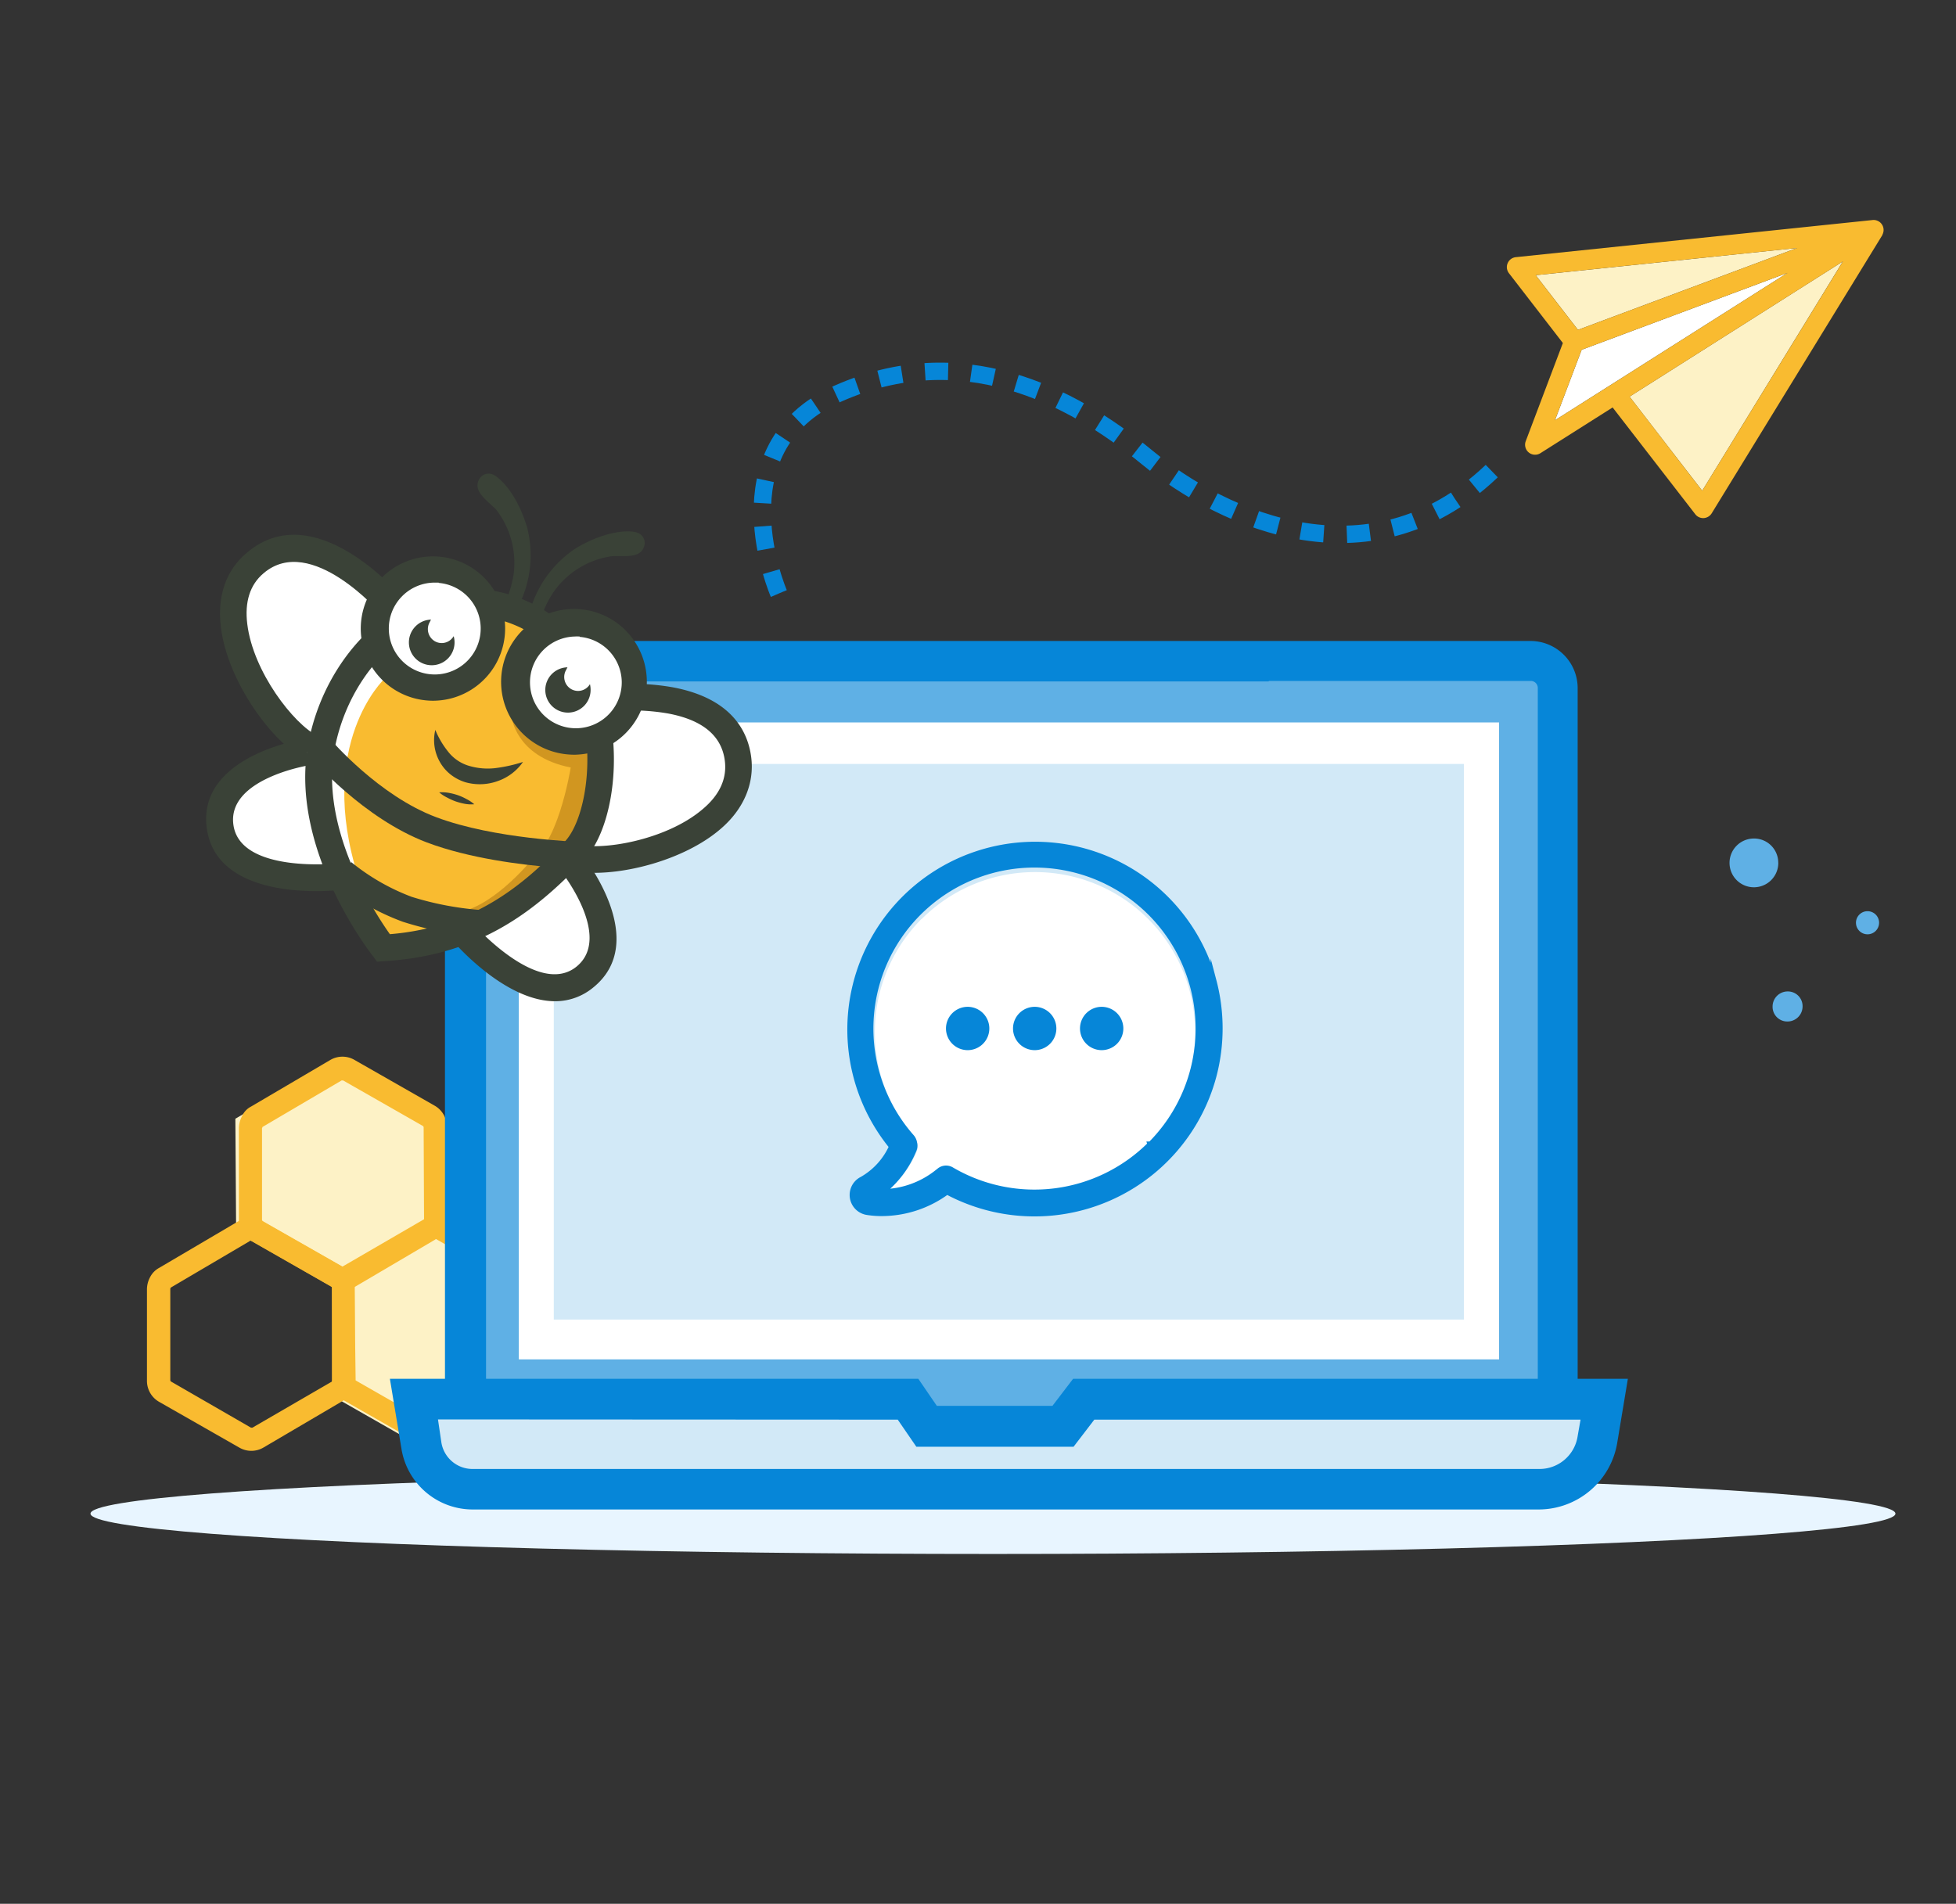 <svg id="Calque_1" data-name="Calque 1" xmlns="http://www.w3.org/2000/svg" viewBox="0 0 338.48 329.51"><rect x="0" y="0" width="338.48" height="329.51" fill="#333333" stroke="none"/><defs><style>.cls-1{fill:#e8f5ff;}.cls-2{fill:#fdf2c6;}.cls-3{fill:#f9bb30;}.cls-4{fill:#5fb0e5;}.cls-5{fill:#fff;}.cls-6{fill:#d2e9f7;}.cls-12,.cls-13,.cls-7{fill:#0686d8;}.cls-8{fill:none;stroke-dasharray:4;}.cls-12,.cls-13,.cls-8{stroke:#0686d8;stroke-miterlimit:10;}.cls-13,.cls-8{stroke-width:3px;}.cls-9{fill:#d19620;}.cls-10{fill:#3a4237;}.cls-11{fill:#f9d22e;}</style></defs><title>-</title><ellipse class="cls-1" cx="171.83" cy="261.98" rx="156.17" ry="6.98"/><polygon class="cls-2" points="91.71 222.73 74.91 213.14 58.24 222.83 58.37 242.1 75.17 251.69 91.74 241.95 91.71 222.73"/><polygon class="cls-2" points="74.16 193.38 57.45 183.84 40.73 193.63 40.86 212.9 57.56 222.44 74.23 212.75 74.16 193.38"/><path class="cls-3" d="M91.05,241.82l-13.69,8.05a3.83,3.83,0,0,1-3.74,0L59.82,242A3.58,3.58,0,0,1,58,238.79l0-15.88a3.79,3.79,0,0,1,1.87-3.28l13.69-8.06a3.8,3.8,0,0,1,3.74,0L91,219.41a3.62,3.62,0,0,1,1.87,3.24v15.88A3.35,3.35,0,0,1,91.05,241.82ZM60.78,222.87l0,15.88a.65.65,0,0,0,.41.62L75,247.25a.78.78,0,0,0,.74.05l13.79-8a.4.4,0,0,0,.26-.23.44.44,0,0,0,.07-.35l0-15.88a.68.68,0,0,0-.42-.62l-13.8-7.88a.83.83,0,0,0-.75-.05L61.2,222.34a.42.42,0,0,0-.26.24Z"/><path class="cls-3" d="M58.78,221.21A3.1,3.1,0,0,1,60,220l13.69-8a3.32,3.32,0,0,1,3.34,0l13.8,7.88a3.5,3.5,0,0,1,1.69,2.89l.11,15.94A3.52,3.52,0,0,1,91,241.51l-13.79,8a3.32,3.32,0,0,1-3.34,0L60,241.65a3.45,3.45,0,0,1-1.68-2.88l0-15.89a2.69,2.69,0,0,1,.44-1.67m31.41,18.07c.12-.19.23-.39.18-.54l-.06-16a1.23,1.23,0,0,0-.63-1.13l-13.81-7.88a1,1,0,0,0-1.2.08L61,221.83a1.19,1.19,0,0,0-.6,1.06l0,15.89a1.46,1.46,0,0,0,.53,1.08l13.81,7.88a1.22,1.22,0,0,0,1.3,0l13.78-8c.21-.14.42-.28.37-.43M58,220.77a4.68,4.68,0,0,0-.56,2.11l0,15.89a4.15,4.15,0,0,0,2.14,3.65l13.8,7.88a4.18,4.18,0,0,0,4.24,0l13.69-8.06a4.11,4.11,0,0,0,2.09-3.67l0-15.88A4.16,4.16,0,0,0,91.26,219l-13.8-7.88a4.16,4.16,0,0,0-4.24,0l-13.78,8A3.47,3.47,0,0,0,58,220.77Zm31.48,18-.06.1L75.73,246.9c-.15,0-.15,0-.25,0L61.68,239c-.1-.06-.19-.11-.14-.21l-.21-16a.21.21,0,0,1,.16-.29l13.69-8.06c.06-.1.15,0,.25,0l13.81,7.89a.42.42,0,0,1,.14.2v15.89l0,.09Z"/><path class="cls-3" d="M59.11,242.14,45.42,250.2a3.81,3.81,0,0,1-3.73.05l-13.81-7.89A3.58,3.58,0,0,1,26,239.12l0-15.88A3.84,3.84,0,0,1,27.87,220l13.69-8a3.83,3.83,0,0,1,3.74-.05l13.81,7.89A3.58,3.58,0,0,1,61,223l0,15.88A3.8,3.8,0,0,1,59.11,242.14Zm-30.21-19V239a.68.68,0,0,0,.42.62l13.8,7.89a.8.8,0,0,0,.75,0l13.79-8a1,1,0,0,0,.38-.68L58,223a.67.67,0,0,0-.41-.62l-13.81-7.88a.78.78,0,0,0-.74,0l-13.79,8a.39.39,0,0,0-.26.24C28.91,222.85,28.85,223,28.9,223.1Z"/><path class="cls-3" d="M26.74,221.49A3.13,3.13,0,0,1,28,220.26l13.69-8.06a3.3,3.3,0,0,1,3.33,0l13.81,7.88A3.44,3.44,0,0,1,60.47,223l0,15.88a2.84,2.84,0,0,1-.44,1.67,3.1,3.1,0,0,1-1.21,1.23l-13.69,8.06a3.32,3.32,0,0,1-3.34,0L28,241.92A3.46,3.46,0,0,1,26.32,239l0-15.89a3.68,3.68,0,0,1,.44-1.66m31.53,17.87a1.51,1.51,0,0,0,.24-.63l0-15.89a1,1,0,0,0-.69-1L44,213.92a1.4,1.4,0,0,0-1.24-.07l-13.69,8.06a1.37,1.37,0,0,0-.43.53c-.11.19-.12.44-.23.63l0,15.89a1.23,1.23,0,0,0,.63,1.13L42.86,248a1.22,1.22,0,0,0,1.3,0l13.69-8.06a1.4,1.4,0,0,0,.42-.52M26,221a4.51,4.51,0,0,0-.57,2.11l0,15.88a4.18,4.18,0,0,0,2.14,3.66l13.81,7.88a4.14,4.14,0,0,0,4.23,0l13.69-8.05a4.75,4.75,0,0,0,1.53-1.56,4.56,4.56,0,0,0,.56-2.11l0-15.89a4.14,4.14,0,0,0-2.13-3.65l-13.81-7.88a4.14,4.14,0,0,0-4.23,0l-13.69,8.06A3.76,3.76,0,0,0,26,221Zm31.47,18,0,.1-13.79,8c-.15,0-.15,0-.25,0L29.6,239.12a.39.39,0,0,1-.13-.21l0-15.88.05-.1.06-.09,13.69-8.06c0-.1.15,0,.25,0l13.8,7.88a.39.39,0,0,1,.14.21l.06,16Z"/><path class="cls-3" d="M75.05,214.24,61.36,222.3a3.8,3.8,0,0,1-3.74,0l-13.81-7.88A3.6,3.6,0,0,1,42,211.22l0-15.88a3.83,3.83,0,0,1,1.87-3.29L57.49,184a3.83,3.83,0,0,1,3.74-.05L75,191.84a3.58,3.58,0,0,1,1.86,3.24l0,15.88A3.81,3.81,0,0,1,75.05,214.24Zm-30.22-19,0,15.88a.65.65,0,0,0,.41.62l13.81,7.89a.81.81,0,0,0,.74,0l13.69-8.06a.39.39,0,0,0,.26-.24.38.38,0,0,0,.07-.34l0-15.89a.69.69,0,0,0-.41-.62L59.59,186.6a.78.78,0,0,0-.74,0l-13.69,8.06a.45.45,0,0,0-.27.23.41.41,0,0,0-.06.35Z"/><path class="cls-3" d="M42.67,193.58a3.11,3.11,0,0,1,1.22-1.22l13.69-8.06a3.33,3.33,0,0,1,3.33,0l13.81,7.89a3.44,3.44,0,0,1,1.68,2.88l0,15.88A3,3,0,0,1,76,212.6a3.17,3.17,0,0,1-1.21,1.23l-13.69,8.06a3.32,3.32,0,0,1-3.34,0L43.94,214a3.46,3.46,0,0,1-1.69-2.88l0-15.89a3.27,3.27,0,0,1,.44-1.67m31.48,18a1.33,1.33,0,0,0,.23-.63l0-15.89a1,1,0,0,0-.69-1l-13.8-7.88a1.37,1.37,0,0,0-1.24-.07l-13.69,8.06a1.2,1.2,0,0,0-.61,1.06l0,15.88a1.24,1.24,0,0,0,.63,1.14l13.81,7.88a1.22,1.22,0,0,0,1.3,0L73.78,212a1.32,1.32,0,0,0,.37-.43M41.9,193.14a4.68,4.68,0,0,0-.56,2.11l0,15.89a4.13,4.13,0,0,0,2.14,3.65l13.8,7.88a4.14,4.14,0,0,0,4.23,0l13.69-8.06A4.4,4.4,0,0,0,76.75,213a4.51,4.51,0,0,0,.57-2.11l0-15.88a4.17,4.17,0,0,0-2.14-3.66l-13.8-7.88a4.16,4.16,0,0,0-4.24,0l-13.69,8.05A3.45,3.45,0,0,0,41.9,193.14Zm31.48,18-.06.1-13.79,8c-.05.1-.15,0-.24,0l-13.81-7.88a.39.39,0,0,1-.14-.21l0-15.89.06-.09,0-.1L59.12,187c.15,0,.15,0,.25,0l13.81,7.88a.42.42,0,0,1,.13.21l.07,16Z"/><g id="_Groupe_14" data-name=" Groupe 14"><path class="cls-4" d="M81.86,114.4H268.43a1.17,1.17,0,0,1,1.24,1.1V249a1.17,1.17,0,0,1-1.1,1.24H81.86a1.17,1.17,0,0,1-1.26-1.08.43.43,0,0,1,0-.16V115.63a1.18,1.18,0,0,1,1.11-1.24Z"/></g><g id="_Groupe_17" data-name=" Groupe 17"><rect class="cls-5" x="89.78" y="125.04" width="169.63" height="110.24"/></g><rect class="cls-6" x="95.83" y="132.22" width="157.5" height="96.17"/><g id="_Groupe_10" data-name=" Groupe 10"><path class="cls-4" d="M210.05,117.78a2.6,2.6,0,0,1-2.48,2.6,2.54,2.54,0,0,1-.13-5.08h.13A2.57,2.57,0,0,1,210.05,117.78Z"/></g><g id="_Groupe_9" data-name=" Groupe 9"><path class="cls-4" d="M325.17,159.71a2,2,0,1,1-2-2h0a2,2,0,0,1,2,1.93Z"/></g><g id="_Groupe_11" data-name=" Groupe 11"><path class="cls-4" d="M311.93,174.2a2.61,2.61,0,0,1-2.6,2.6,2.54,2.54,0,0,1-2.59-2.48v-.12a2.61,2.61,0,0,1,2.59-2.6,2.54,2.54,0,0,1,2.6,2.47Z"/></g><g id="_Groupe_12" data-name=" Groupe 12"><path class="cls-4" d="M307.73,149.33a4.22,4.22,0,1,1-4.22-4.2h0a4.18,4.18,0,0,1,4.21,4.14Z"/></g><g id="_Groupe_16" data-name=" Groupe 16"><path id="_Tracé_2" data-name=" Tracé 2" class="cls-7" d="M264.84,253.71H85.32A8.25,8.25,0,0,1,77,245.55h0V119.1a8.16,8.16,0,0,1,8.16-8.16H219.56v7H85.32a1.17,1.17,0,0,0-1.21,1.13V245.67a1.17,1.17,0,0,0,1.23,1.12H265a1.11,1.11,0,0,0,1.11-1.12V119.1a1.22,1.22,0,0,0-1.11-1.24H216.35l-3.1-6.92h51.59a8.17,8.17,0,0,1,8.17,8.15V245.55a8.08,8.08,0,0,1-8,8.16Z"/></g><g id="_Groupe_18" data-name=" Groupe 18"><path class="cls-6" d="M266.33,257.79H81.86A9,9,0,0,1,73,250.25l-1.36-8h85.49l3.21,4.68h23.64l3.59-4.68h90.07l-1.11,6.93A10.46,10.46,0,0,1,266.33,257.79Z"/></g><g id="_Groupe_19" data-name=" Groupe 19"><path id="_Tracé_transparent_" data-name=" Tracé transparent " class="cls-7" d="M266.33,261.26H81.86a12.49,12.49,0,0,1-12.39-10.51l-2-12.11h91.44l3.21,4.69h20l3.58-4.69h96l-1.85,11.13A13.8,13.8,0,0,1,266.33,261.26ZM75.79,245.67l.59,4a5.46,5.46,0,0,0,5.45,4.58h184.5a6.67,6.67,0,0,0,6.68-5.7l.5-2.84H189.37l-3.59,4.69H158.57l-3.22-4.69Z"/></g><path class="cls-8" d="M134.77,102.72s-11-25.16,10.22-34.59,40.1,0,53.47,11,39.31,22.8,60.54,1.57"/><path class="cls-5" d="M273.7,60.54l-4.62,12.2c1.06-.66,39.36-24.95,40.25-25.51Z"/><polygon class="cls-2" points="310.99 42.92 265.75 47.63 273.06 57.09 310.99 42.92"/><polygon class="cls-2" points="294.56 84.94 318.9 45.25 281.99 68.65 294.56 84.94"/><path class="cls-3" d="M324.07,38.08l-61.76,6.43a1.73,1.73,0,0,0-1.19,2.78l9.33,12.08-6.43,17a1.73,1.73,0,0,0,2.54,2.07l12.5-7.92L293.36,89a1.72,1.72,0,0,0,1.46.67,1.75,1.75,0,0,0,1.38-.82l29.54-48.17,0-.05A1.73,1.73,0,0,0,324.07,38.08Zm-58.32,9.55L311,42.92,273.06,57.09Zm3.33,25.11,4.62-12.2,35.63-13.31C308.44,47.79,270.14,72.08,269.08,72.74Zm25.48,12.2L282,68.65l36.91-23.4Z"/><path class="cls-3" d="M67.47,164.17S53.74,146.64,56.68,129.7,75,99.13,91.5,106.35s12.81,31.74,9.06,41C97.12,155.79,84.84,163.39,67.47,164.17Z"/><path class="cls-5" d="M66.5,117.52S54.61,128.68,62,151.82l.58,0L59,151.71l-4.68-19.58L64.4,113.22Z"/><path class="cls-9" d="M79.33,159s12.35-1.82,15.44-9.23c2.53-6.07-2.49-1.28-2.49-1.28s-6.44,8.14-12.77,9.38"/><path class="cls-5" d="M67.71,104.81s-13.5-16-23.62-7.4,2.39,28.33,9.89,32.07"/><path class="cls-10" d="M53,131.54c-5.9-2.94-13.64-13.63-14.78-23-.65-5.39.87-9.83,4.48-12.86,11.65-9.93,26.2,6.93,26.82,7.66l-3.51,3c-.12-.15-12.18-14.1-20.38-7.14-2.39,2-3.31,5-2.84,8.8,1,8.24,8,17.33,12.26,19.44Z"/><path class="cls-5" d="M59,151.71s-19.29,2.37-20.92-8.53c-1.56-10.44,15.09-13,15.09-13"/><path class="cls-10" d="M51.32,154.1C45,153.58,37,151.35,35.81,143.53,33.93,131,52,128,52.79,127.9l.72,4.56c-.14,0-14.32,2.33-13.11,10.37,1.26,8.45,18.21,6.61,18.36,6.59l.56,4.57A43.64,43.64,0,0,1,51.32,154.1Z"/><path class="cls-5" d="M105.34,120.83s20.77-2.58,22.39,10.53-20.92,19.24-29,16.92"/><path class="cls-10" d="M101,151a14.81,14.81,0,0,1-2.89-.5l1.3-4.43c4.54,1.3,15.85-.63,22.16-6,3-2.51,4.24-5.33,3.86-8.39-.54-4.33-3.84-7.1-9.94-8.21a37.16,37.16,0,0,0-9.88-.33l-.58-4.57a41.05,41.05,0,0,1,11.29.37c10.29,1.89,13.12,7.66,13.68,12.16s-1.29,9-5.43,12.48C118.35,148.86,107.84,151.55,101,151Z"/><path class="cls-5" d="M80,161.25S92.6,176,101.18,169.12c8.22-6.63-2.24-19.76-2.24-19.76"/><path class="cls-10" d="M95.07,173.25c-8.33-.68-16.38-10-16.82-10.51l3.49-3c.12.13,11.35,12.92,18,7.58,6.35-5.13-2.56-16.41-2.63-16.52l3.6-2.88c.48.6,11.83,15,1.94,23A10.32,10.32,0,0,1,95.07,173.25Z"/><path class="cls-10" d="M101.52,119.12A2.67,2.67,0,1,1,97,116.36v0h0a4,4,0,0,1,.23-.46,4.35,4.35,0,1,0,4.11,6A4.26,4.26,0,0,0,101.52,119.12Z"/><path class="cls-10" d="M79.06,110.19a2.68,2.68,0,0,1-4.59-2.76l0,0a2.82,2.82,0,0,1,.23-.46,4.35,4.35,0,1,0,4.48,4.23A4.63,4.63,0,0,0,79.06,110.19Z"/><path class="cls-10" d="M94,105.9a16.89,16.89,0,0,1,2.21-4,14.85,14.85,0,0,1,9.65-5.63c2.27-.11,4.87.4,5.57-1.61a1.87,1.87,0,0,0-1-2.41l-.2-.07c-.81-.32-4.72-.71-10.42,2.61a19.3,19.3,0,0,0-7.8,10A2.65,2.65,0,0,1,94,105.9Z"/><path class="cls-10" d="M87.71,103.6l.16,0a2.86,2.86,0,0,1,1.16-.12,3.13,3.13,0,0,1,1.2.34,19.48,19.48,0,0,0,1-12.49c-1.91-6.35-5-8.74-5.78-9.13A1.86,1.86,0,0,0,82.9,83v0a.8.8,0,0,0-.08.16c-.86,1.94,1.39,3.39,3,5A15.07,15.07,0,0,1,88.93,99,18.15,18.15,0,0,1,87.71,103.6Z"/><path class="cls-9" d="M88.51,123.94s.59,7,10.25,8.9c0,0-2.37,14.82-7.68,16.13,0,0,13.64,2.84,11.38-19.3C102.48,129.7,96.56,131.52,88.51,123.94Z"/><path class="cls-10" d="M65.25,166.45l-.74-1c-.59-.75-14.33-18.49-11.24-36.29,1.81-10.47,8.15-19.78,16.51-24.3a23.8,23.8,0,0,1,21.49-.77c7.23,3.16,12.26,10,14.17,19.42,2,9.69.1,20.57-4.35,25.3-8.07,8.5-17.83,16.57-34.63,17.55Zm17.51-59.81A19.27,19.27,0,0,0,72,109c-7.15,3.85-12.55,11.93-14.16,21-2.36,13.58,6.94,27.9,9.63,31.69,14.42-1.2,23.1-8.4,30.29-16.05,3-3.18,5-12.16,3.2-21.22-.93-4.53-3.65-12.64-11.49-16.07A21.16,21.16,0,0,0,82.76,106.64Z"/><circle class="cls-5" cx="75.26" cy="108.75" r="10.25"/><path class="cls-10" d="M74.22,121.26a12.49,12.49,0,1,1,1.4,0A11.07,11.07,0,0,1,74.22,121.26Zm1.7-20.42c-.3,0-.6,0-.91,0a7.95,7.95,0,1,0,8.17,7.73h0a7.93,7.93,0,0,0-7.28-7.68Z"/><path class="cls-10" d="M75.33,126.33a15.13,15.13,0,0,0,2.51,4.12,7.16,7.16,0,0,0,3.49,2.15,11.36,11.36,0,0,0,4.34.35,25.73,25.73,0,0,0,4.83-1.07,8.84,8.84,0,0,1-4.29,3.28,9.14,9.14,0,0,1-5.64.24A7.88,7.88,0,0,1,77.91,134a7.38,7.38,0,0,1-1.89-2.3A7.61,7.61,0,0,1,75.33,126.33Z"/><path class="cls-10" d="M76,137.14a6.67,6.67,0,0,1,1.67.09,10.5,10.5,0,0,1,1.56.4,9.44,9.44,0,0,1,1.49.67,6.35,6.35,0,0,1,1.35.9,6.13,6.13,0,0,1-1.66-.08,11.39,11.39,0,0,1-1.55-.41,10.45,10.45,0,0,1-1.49-.67A6.48,6.48,0,0,1,76,137.14Z"/><path class="cls-10" d="M78.49,110.13a2.39,2.39,0,0,1-3.27.84l0,0a2.43,2.43,0,0,1-.84-3.32,3.17,3.17,0,0,1,.21-.41,3.95,3.95,0,1,0,3.93,2.91Z"/><circle class="cls-5" cx="99.65" cy="118.08" r="10.25"/><path class="cls-10" d="M98.63,130.6a12.61,12.61,0,1,1,1.39,0C99.56,130.64,99.09,130.63,98.63,130.6Zm1.69-20.43a6.91,6.91,0,0,0-.91,0,7.94,7.94,0,1,0,8.18,7.74h0a7.94,7.94,0,0,0-7.29-7.68Z"/><path class="cls-10" d="M102.09,118.41a2.39,2.39,0,0,1-3.28.84l0,0A2.42,2.42,0,0,1,98,115.9c.06-.14.13-.27.2-.4a3.92,3.92,0,1,0,4,3.79A4.45,4.45,0,0,0,102.09,118.41Z"/><path class="cls-10" d="M95.62,150.11c-5.32-.42-14.41-1.53-21.73-4.29-11-4.16-19.75-14.3-20.12-14.73l3.52-3c.08.09,8.31,9.67,18.22,13.36,10.11,3.8,24.52,4.22,24.67,4.27l-.17,4.61C99.85,150.38,98.17,150.32,95.62,150.11Z"/><path class="cls-11" d="M83.27,159.8a55.4,55.4,0,0,1-12.82-2.42A39.63,39.63,0,0,1,59.26,151"/><path class="cls-10" d="M82.35,162.05a56.64,56.64,0,0,1-12.64-2.51,41.43,41.43,0,0,1-11.92-6.81l3-3.51a37.44,37.44,0,0,0,10.44,6,53.4,53.4,0,0,0,12.21,2.3L83.16,162Z"/><path class="cls-5" d="M159.52,159A27.74,27.74,0,0,0,158.35,197a2.33,2.33,0,0,1,.35,2.16,17.57,17.57,0,0,1-5.37,7.13h0a15.24,15.24,0,0,0,9.43-3.36.49.49,0,0,1,.15-.1,1.77,1.77,0,0,1,2.17-.28,27.71,27.71,0,1,0-5.57-43.5Zm8.28,21.79a2.2,2.2,0,1,1,2.2-2.2A2.2,2.2,0,0,1,167.8,180.81Zm11.32,0a2.2,2.2,0,1,1,2.2-2.2A2.19,2.19,0,0,1,179.12,180.81Zm11.33,0a2.2,2.2,0,1,1,2.19-2.2A2.19,2.19,0,0,1,190.45,180.81Z"/><path class="cls-12" d="M210,169.77a32,32,0,1,0-55.65,28.67,12.32,12.32,0,0,1-5.14,5.69,3,3,0,0,0,.87,5.66,15.83,15.83,0,0,0,2.53.19,19.08,19.08,0,0,0,11.27-3.74,32.07,32.07,0,0,0,46.12-20,32.3,32.3,0,0,0,0-16.49Zm-10.92,28.3a28.37,28.37,0,0,1-34.44,4.42,1.81,1.81,0,0,0-2.22.29.49.49,0,0,0-.15.1,15.6,15.6,0,0,1-9.66,3.44h0a17.91,17.91,0,0,0,5.5-7.3,1.85,1.85,0,0,0,.09-1.18,2,2,0,0,0-.44-1,28.38,28.38,0,1,1,41.33,1.26Z"/><path class="cls-13" d="M179.05,175.76A2.25,2.25,0,1,0,181.3,178,2.25,2.25,0,0,0,179.05,175.76Z"/><path class="cls-13" d="M190.65,175.76a2.25,2.25,0,1,0,2.24,2.25A2.25,2.25,0,0,0,190.65,175.76Z"/><path class="cls-13" d="M167.45,175.76A2.25,2.25,0,1,0,169.7,178,2.25,2.25,0,0,0,167.45,175.76Z"/></svg>